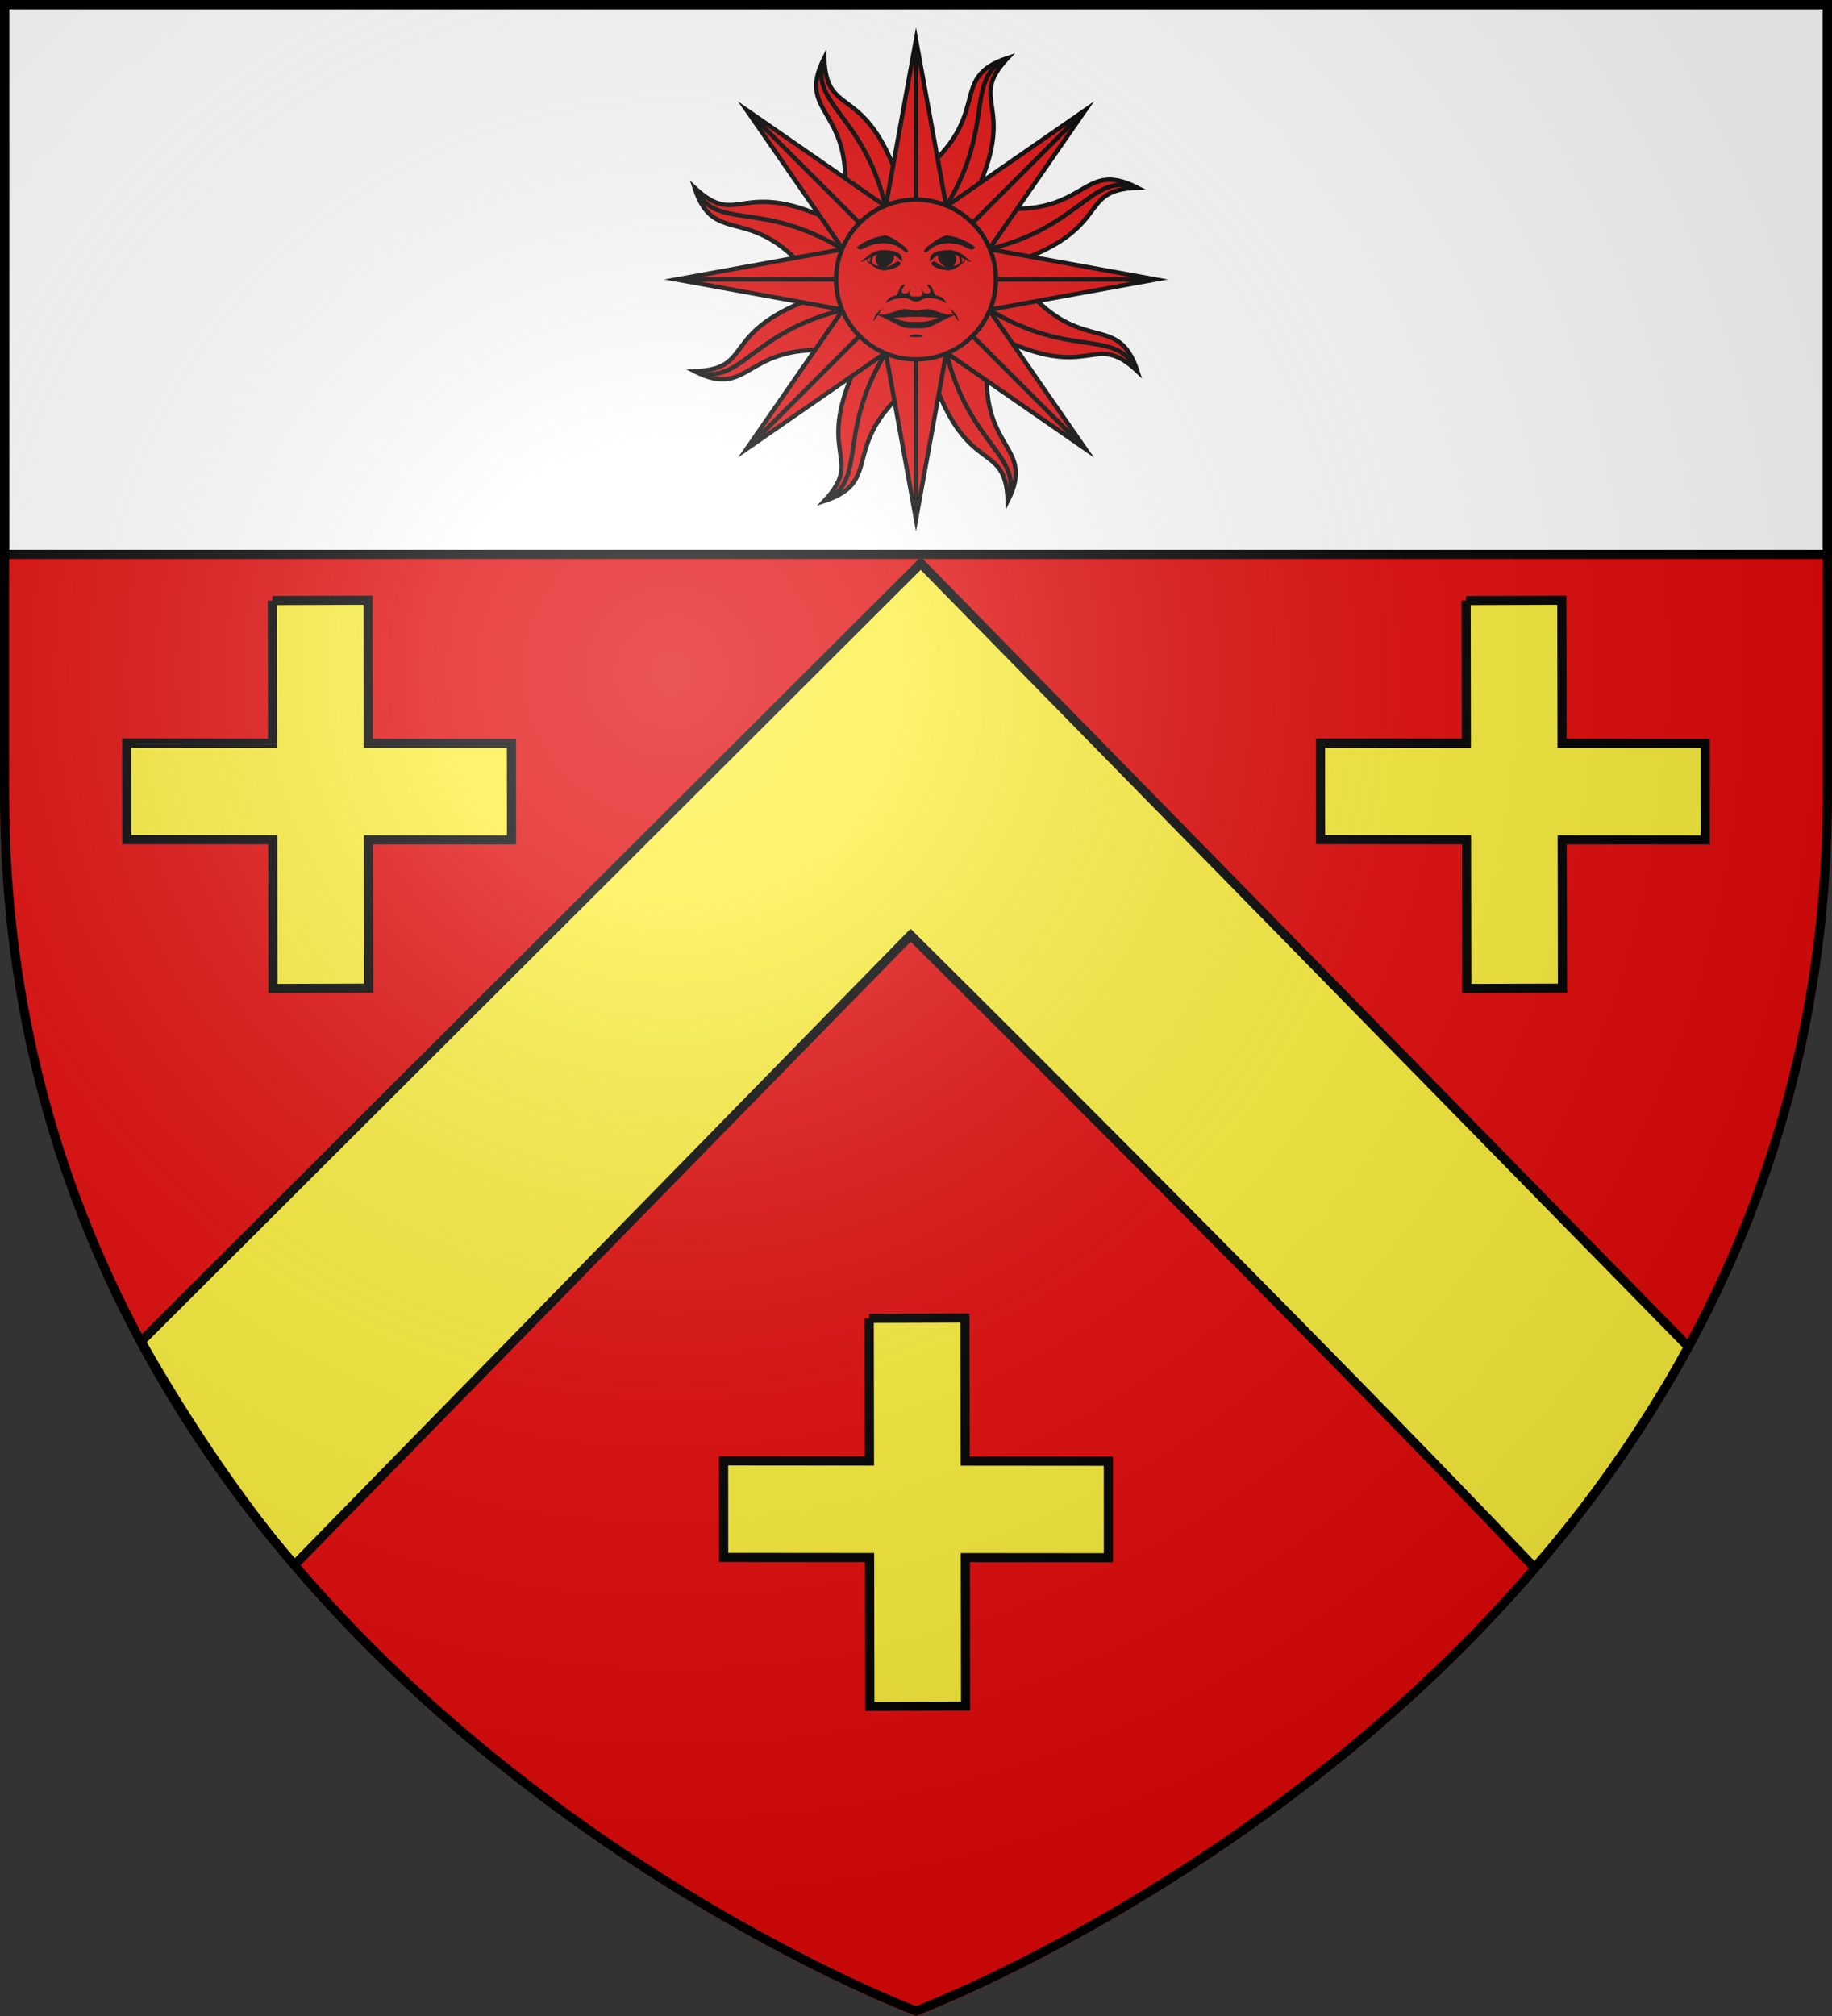<svg xmlns="http://www.w3.org/2000/svg" xmlns:xlink="http://www.w3.org/1999/xlink" width="600" height="660" viewBox="-300 -300 600 660"><rect x="-300" y="-300" width="600" height="660" fill="#333333" stroke="none"/><defs><radialGradient id="j" cx="-80" cy="-80" r="405" gradientUnits="userSpaceOnUse"><stop offset="0" style="stop-color:#fff;stop-opacity:.31"/><stop offset=".19" style="stop-color:#fff;stop-opacity:.25"/><stop offset=".6" style="stop-color:#6b6b6b;stop-opacity:.125"/><stop offset="1" style="stop-color:#000;stop-opacity:.125"/></radialGradient><clipPath id="b" clipPathUnits="userSpaceOnUse"><use xlink:href="#a" width="100%" height="100%" style="fill:none;stroke:#000;stroke-width:3" transform="translate(300 300)"/></clipPath><path id="a" d="M-298.5-298.5h597V-40C298.5 246.2 0 358.39 0 358.39S-298.5 246.2-298.5-40z"/></defs><use xlink:href="#a" width="100%" height="100%" fill="#e20909" style="display:inline" transform="matrix(1.005 0 0 1.005 0 -.087)"/><path d="M-298.504-298.504h597.007v180.007h-597.007z" style="display:inline;fill:#fff;stroke:#000;stroke-width:2.993"/><path d="m-15.319 131.604.077 46.714-47.769-.042.02 31.6 47.8.042.08 48.693 31.35-.099-.08-48.567 46.852.04-.02-31.599-46.884-.04-.077-46.841-31.349.099M180.17-103.396l.076 46.714-47.768-.042.02 31.6 47.8.042.08 48.693 31.349-.099-.08-48.567 46.852.04-.02-31.599-46.883-.04-.077-46.841-31.35.099M-210.807-103.396l.076 46.714-47.768-.042.02 31.6 47.8.042.08 48.693 31.349-.099-.08-48.567 46.852.04-.02-31.599-46.883-.04-.077-46.841-31.35.099" style="fill:#fcef3c;stroke:#000;stroke-width:3;stroke-linecap:butt;stroke-linejoin:miter;stroke-miterlimit:4;stroke-dasharray:none;stroke-opacity:1"/><g clip-path="url(#b)" style="display:inline" transform="translate(-300 -300)"><path d="M46.22 439.156c15.52 27.612 35.702 56.756 50.244 73.176L298.225 306.18s131.026 129.804 204.38 207.098c16.089-18.62 31.189-38.627 50.677-72.04L301.558 184.433Z" style="display:inline;fill:#fcef3c;fill-opacity:1;fill-rule:evenodd;stroke:#000;stroke-width:3;stroke-linecap:butt;stroke-linejoin:miter;stroke-miterlimit:4;stroke-dasharray:none;stroke-opacity:1"/><path d="M0 0h600v660H0z" style="display:inline;opacity:.96;fill:none;fill-opacity:1;fill-rule:nonzero;stroke:none;stroke-width:1.5;stroke-linecap:butt;stroke-linejoin:round;stroke-miterlimit:4;stroke-dasharray:none;stroke-dashoffset:0;stroke-opacity:1"/></g><g fill="#fcd116" stroke="#000" stroke-miterlimit="20" stroke-width=".6" transform="matrix(2.379 0 0 2.379 0 -208.5)"><g id="e"><g id="d"><g id="c"><path d="m0 0 6 12c-8 13 1 15-6 21 3-8-4-5-3-20" style="fill:#e20909" transform="rotate(22.5)"/><path fill="none" d="M0 11c-2 13 4.5 17 0 22" style="fill:none" transform="rotate(22.5)"/></g><use xlink:href="#c" width="1" height="1" style="fill:#e20909" transform="scale(-1)"/></g><use xlink:href="#d" width="1" height="1" transform="rotate(90)"/></g><use xlink:href="#e" width="1" height="1" style="fill:#e20909" transform="rotate(45)"/><g id="h" style="fill:#e20909"><g id="g" style="fill:#e20909"><path id="f" d="M0 0h6L0 33-6 0h6v33" style="fill:#e20909"/><use xlink:href="#f" width="1" height="1" style="fill:#e20909" transform="scale(-1)"/></g><use xlink:href="#g" width="1" height="1" style="fill:#e20909" transform="rotate(90)"/></g><use xlink:href="#h" width="1" height="1" style="fill:#e20909" transform="rotate(45)"/><circle r="11" style="display:inline;fill:#e20909"/><g fill="#000" style="display:inline" transform="scale(.1)"><g id="i"><path d="M81-44c-7 8-11-6-36-6S16-35 12-38s21-21 29-22 31 7 40 16m-29 9c7 6 1 19-6 19S26-28 32-36"/><path d="M19-26c1-12 11-14 27-14s23 12 29 15c-7 0-13-10-29-10s-16 0-27 10"/><path d="M22-23c4-6 9 6 20 6s17-3 24-8-10 12-21 12-26-6-23-10"/><path d="M56-17c13-7 5-17 0-19 2 2 10 12 0 19M0 43c6 0 8-2 16-2s27 11 38 7c-23 9-14 3-54 3h-5"/><path d="M58 57c-4-7-3-5-11-16 8 6 10 9 11 16"/><path d="M0 67c25 0 21-5 54-19-24 3-29 11-54 11h-5m5-29c7 0 9-5 17-5s19 3 24 7c1 1-3-8-11-9S25 9 16 7c0 4 3 3 4 9 0 5-9 5-11 0 2 8-4 8-9 8h-2"/></g><use xlink:href="#i" width="1" height="1" transform="scale(-1 1)"/><path d="M0 76c-5 0-18 3 0 3s5-3 0-3"/></g></g><use xlink:href="#a" width="100%" height="100%" fill="url(#j)" style="display:inline"/><use xlink:href="#a" width="100%" height="100%" style="display:inline;fill:none;stroke:#000;stroke-width:3"/></svg>